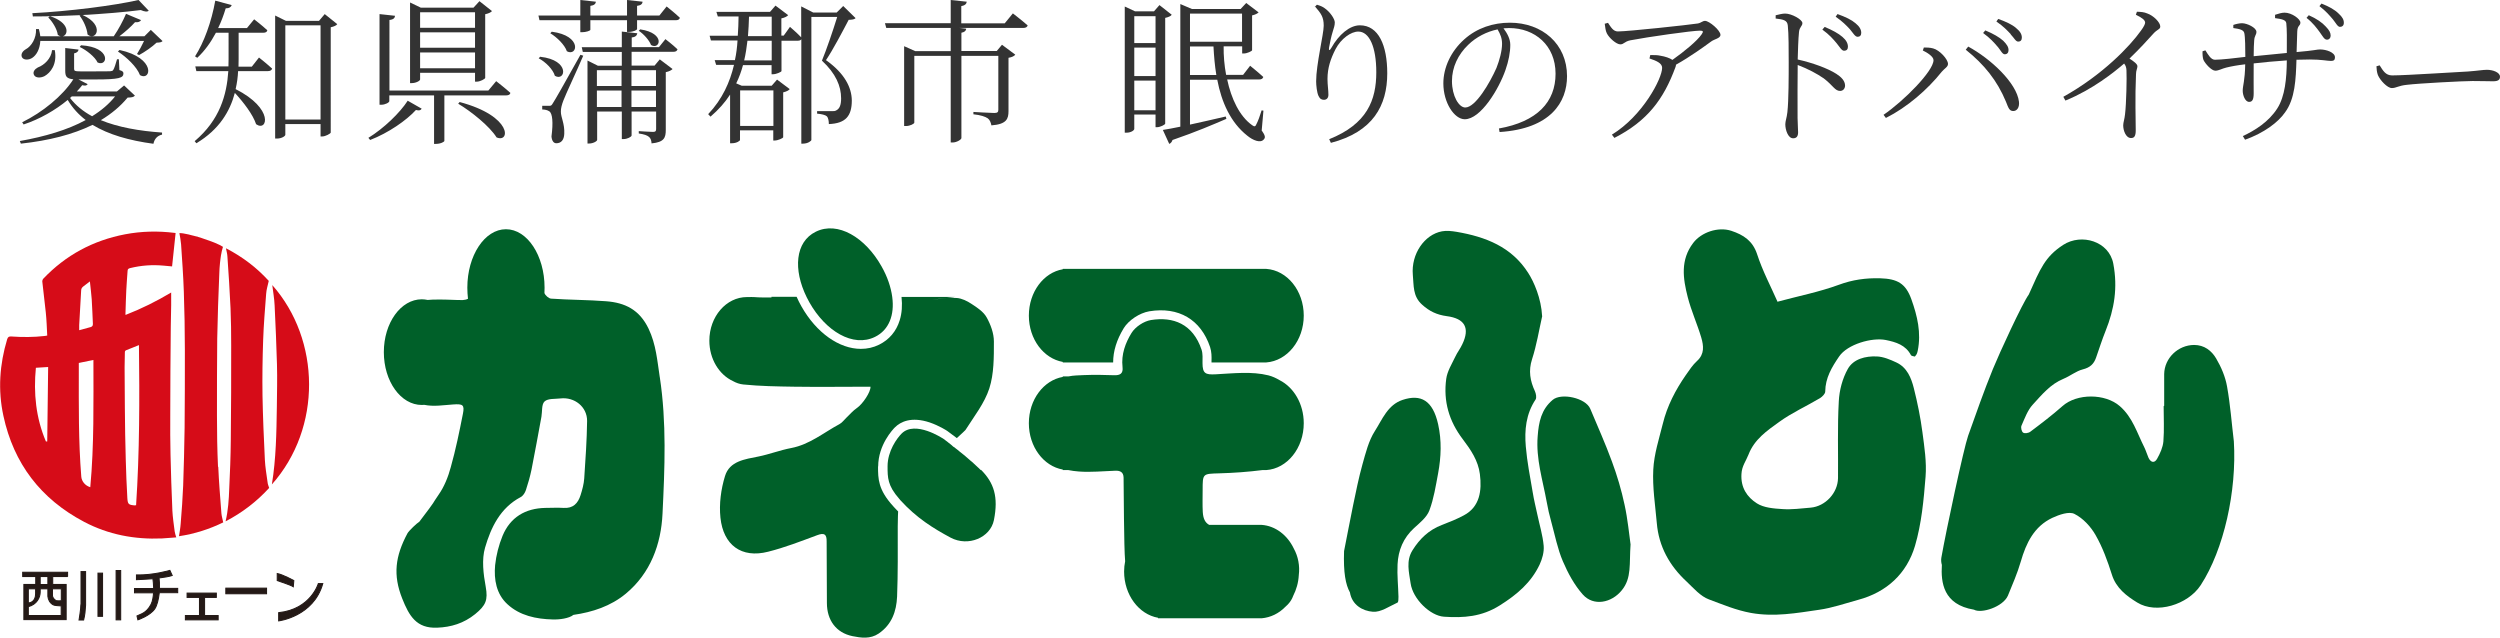 <?xml version="1.0" encoding="UTF-8"?><svg xmlns="http://www.w3.org/2000/svg" viewBox="0 0 191.62 48.91"><defs><style>.d{fill:#006029;}.e{fill:#333;}.f{fill:#d60c18;}.g{fill:#241916;stroke:#241916;stroke-miterlimit:10;stroke-width:.08px;}</style></defs><g id="a"/><g id="b"><g id="c"><g><g><path class="e" d="M10.33,7.34c-.1,.11-.24,.13-.55,.14-.55,.67-1.25,1.25-2.05,1.73,1.31,.54,2.94,.83,4.69,.95v.16c-.34,.07-.58,.31-.66,.7-1.86-.25-3.43-.7-4.67-1.45-1.5,.74-3.36,1.21-5.49,1.44l-.08-.2c1.91-.34,3.66-.85,5.05-1.61-.55-.42-1.01-.92-1.38-1.54-.94,.78-2.16,1.48-3.38,1.88l-.11-.17c1.56-.76,3.11-2.03,3.92-3.29-.54-.06-.62-.24-.62-.67v-1.73l1.02,.12c-.01,.14-.13,.25-.34,.29v1.2c.01,.14,.04,.18,.47,.18h1.2c.52,0,.97,0,1.1-.01,.12-.01,.18-.02,.23-.1,.08-.12,.19-.46,.29-.82h.14l.04,.83c.25,.07,.31,.14,.31,.26,0,.34-.32,.46-2.13,.46h-1.32l.71,.36c-.06,.11-.2,.14-.42,.08-.12,.16-.26,.32-.41,.48h3.07l.55-.46,.83,.78ZM3.09,3.15c-.04,.65-.31,1.08-.61,1.28-.26,.18-.67,.2-.8-.05-.1-.23,.05-.46,.29-.6,.44-.23,.83-.86,.79-1.55h.22c.06,.19,.08,.38,.11,.55h1.56c-.07-.01-.14-.05-.22-.11-.06-.46-.42-1.02-.73-1.33l.13-.1c1.54,.49,1.42,1.44,.98,1.54h3.91c.36-.52,.72-1.2,.94-1.72l1.15,.48c-.06,.12-.23,.19-.46,.16-.3,.34-.74,.73-1.2,1.08h1.92l.49-.49,.9,.86c-.1,.1-.22,.11-.46,.12-.32,.31-.91,.72-1.34,.95l-.16-.08c.16-.25,.38-.65,.54-1H3.09Zm3.09-1.99c-1.21,.06-2.47,.1-3.66,.1l-.04-.25c2.78-.14,6.26-.58,8.14-1.01l.78,.82c-.1,.1-.32,.08-.61-.05-1.25,.16-2.82,.29-4.46,.38,1.75,.78,1.02,2.05,.38,1.49-.04-.47-.32-1.08-.61-1.44l.07-.04Zm-1.98,2.69c.2,1.09-.34,1.73-.78,1.98-.3,.16-.71,.16-.82-.1-.1-.22,.06-.43,.3-.56,.49-.18,1.03-.68,1.09-1.33h.2Zm1.17,3.66c.43,.56,1,1.03,1.69,1.4,.71-.44,1.31-.95,1.76-1.52h-3.32l-.13,.12Zm.84-4.04c2.36,.14,2.06,1.68,1.27,1.32-.2-.43-.85-.95-1.37-1.19l.1-.13Zm2.95,.36c2.84,.62,2.42,2.42,1.57,1.93-.24-.64-1.04-1.39-1.69-1.81l.12-.12Z"/><path class="e" d="M19.84,4.4s.62,.49,1.02,.86c-.04,.13-.16,.19-.32,.19h-2.29c-.02,.44-.08,.91-.19,1.38,2.97,1.5,2.44,3.3,1.57,2.69-.24-.74-.98-1.7-1.63-2.4-.37,1.4-1.19,2.81-2.95,3.86l-.13-.16c1.93-1.63,2.46-3.55,2.58-5.37h-2.45l-.08-.36h2.54c.01-.19,.01-.37,.01-.56V2.51h-.97c-.41,.77-.89,1.42-1.43,1.92l-.17-.11c.68-1.06,1.26-2.64,1.55-4.27l1.26,.34c-.05,.14-.18,.25-.46,.25-.16,.53-.35,1.04-.58,1.51h2.21l.55-.67s.6,.46,1.01,.84c-.02,.13-.14,.19-.31,.19h-1.89v2.02c0,.19,0,.38-.01,.58h1.02l.55-.7Zm6.01-2.55c-.06,.1-.26,.19-.5,.24V10.16c-.01,.08-.4,.3-.66,.3h-.12v-.95h-2.7v.82c0,.1-.28,.29-.64,.29h-.14V1.19l.83,.41h2.53l.44-.52,.96,.77Zm-1.28,7.32V1.94h-2.7v7.22h2.7Z"/><path class="e" d="M28.23,10.57c1.19-.73,2.43-1.93,3.02-2.85l1.07,.61c-.07,.12-.18,.17-.44,.1-.73,.8-2.11,1.76-3.51,2.3l-.13-.16Zm9.8-4.35s.67,.52,1.09,.9c-.02,.13-.14,.19-.31,.19h-4.75v3.49c0,.06-.26,.23-.67,.23h-.12v-3.72h-3.43v.44c0,.11-.32,.28-.62,.28h-.13V1.08l1.19,.13c-.02,.17-.12,.29-.43,.32V6.94h7.58l.61-.73Zm-5.83-.13c0,.1-.31,.28-.64,.28h-.13V.19l.83,.4h4.03l.46-.5,.96,.76c-.08,.1-.28,.19-.52,.24V5.97c-.01,.08-.38,.29-.66,.29h-.12v-.68h-4.21v.5Zm0-5.15v1.19h4.21V.94h-4.21Zm4.21,2.72v-1.18h-4.21v1.18h4.21Zm0,1.57v-1.21h-4.21v1.21h4.21Zm-1.18,2.59c4.09,1.09,3.87,3.17,2.83,2.71-.52-.84-1.93-1.98-2.94-2.58l.11-.13Z"/><path class="e" d="M51.1,.5s.62,.49,1.01,.86c-.02,.13-.14,.19-.31,.19h-2.97v.67c0,.08-.26,.22-.65,.23h-.12v-.9h-2.81v.73c0,.08-.34,.19-.65,.19h-.12v-.92h-3.13l-.08-.36h3.21V0l1.19,.13c-.01,.16-.12,.28-.42,.32v.74h2.81V0l1.19,.13c-.01,.17-.12,.28-.42,.32v.74h1.71l.56-.7Zm-9.7,3.85c2.36,.26,1.93,1.94,1.13,1.46-.14-.49-.72-1.07-1.24-1.34l.11-.12Zm3.3-.07c-.42,1-1.37,3.01-1.52,3.43-.11,.29-.2,.6-.19,.86,0,.43,.3,.91,.26,1.69-.02,.46-.23,.72-.61,.72-.2,0-.34-.18-.37-.52,.14-1.07,.08-1.77-.17-1.93-.16-.1-.31-.13-.54-.14v-.28h.53c.13,0,.18,0,.3-.22q.23-.34,2.1-3.69l.22,.07Zm-2.41-1.85c2.37,.31,1.97,1.94,1.16,1.5-.17-.5-.77-1.08-1.27-1.38l.11-.12Zm8.7,.56s.58,.44,.94,.79c-.04,.13-.14,.19-.31,.19h-3.21v1.06h1.76l.4-.48,.98,.74c-.07,.08-.26,.19-.52,.24v4.43c0,.59-.12,.94-1.09,1.03-.01-.22-.07-.4-.2-.5-.14-.12-.37-.2-.78-.26v-.18s.88,.06,1.09,.06c.19,0,.24-.06,.24-.22v-1.34h-1.88v1.83c0,.11-.34,.28-.61,.28h-.14v-2.11h-1.89v2.17c0,.1-.3,.28-.62,.28h-.12V4.64l.8,.4h1.83v-1.06h-2.99l-.08-.36h3.07v-1.2l1.19,.13c-.04,.17-.13,.29-.43,.32v.74h2.09l.5-.62Zm-5.24,2.39v1.21h1.89v-1.21h-1.89Zm1.89,2.82v-1.26h-1.89v1.26h1.89Zm.76-2.82v1.21h1.88v-1.21h-1.88Zm1.88,2.82v-1.26h-1.88v1.26h1.88Zm-1.21-5.95c1.99,.3,1.5,1.61,.83,1.2-.14-.37-.56-.84-.94-1.09l.11-.11Z"/><path class="e" d="M65.59,1.38c-.1,.11-.25,.13-.54,.14-.42,.8-1.21,2.31-1.74,3.09,1.43,1.01,1.97,2.1,1.98,3.09,0,1.19-.47,1.76-1.76,1.81,0-.24-.05-.5-.16-.6-.11-.1-.4-.17-.74-.2v-.19h1.15c.14,0,.22,0,.32-.06,.25-.13,.37-.4,.37-.92,0-.94-.41-1.91-1.47-2.89,.33-.79,.85-2.31,1.17-3.35h-1.98V10.73c0,.06-.25,.28-.65,.28h-.12V3.01c-.05,.07-.13,.11-.25,.11h-1.27v2.33c-.02,.07-.4,.24-.64,.24h-.12v-.7h-2.19c-.13,.48-.3,.95-.52,1.4l.42,.18h2.3l.41-.47,.97,.73c-.07,.1-.25,.19-.5,.25v3.44c-.01,.07-.4,.25-.65,.25h-.11v-.78h-2.55v.74c0,.06-.24,.25-.63,.25h-.13v-3.73c-.38,.59-.88,1.16-1.5,1.69l-.18-.19c1.09-1.15,1.67-2.46,1.98-3.78h-1.37l-.11-.36h1.55c.11-.5,.17-1.01,.2-1.51h-2.04l-.1-.36h2.16c.04-.5,.05-1,.06-1.48h-1.59l-.11-.35h4.11l.42-.48,.97,.73c-.07,.1-.28,.2-.52,.25v1.32h.18l.48-.67s.54,.46,.86,.8V.49l.92,.47h1.8l.5-.5,.94,.92Zm-8.86,5.55v2.72h2.55v-2.72h-2.55Zm2.42-3.81h-1.86c-.06,.5-.13,1.01-.25,1.51h2.11v-1.51Zm-1.74-1.83c-.01,.48-.04,.97-.08,1.48h1.82V1.28h-1.74Z"/><path class="e" d="M77.64,1.03s.7,.54,1.13,.92c-.04,.13-.16,.19-.32,.19h-4.93l.54,.06c-.02,.16-.12,.26-.37,.31v1.4h2.71l.4-.48,1.02,.76c-.07,.1-.26,.2-.52,.24v4.08c0,.6-.14,1.01-1.31,1.1-.05-.23-.12-.42-.28-.54-.19-.13-.53-.25-1.1-.31v-.18s1.3,.08,1.6,.08c.24,0,.31-.07,.31-.24V4.28h-2.83v6.3c0,.12-.37,.34-.66,.34h-.16V4.28h-2.79v5.12c0,.08-.31,.26-.65,.26h-.13V3.54l.85,.38h2.72v-1.78h-4.94l-.1-.36h5.04V0l1.23,.13c-.02,.17-.14,.29-.42,.34V1.79h3.33l.62-.76Z"/><path class="e" d="M89.3,9.49c-.01,.07-.37,.26-.62,.26h-.11v-.97h-1.63v1.1c0,.11-.25,.29-.6,.29h-.13V.5l.79,.37h1.45l.42-.48,.94,.74c-.06,.1-.26,.19-.5,.24V9.49Zm-2.36-8.25V3.3h1.63V1.24h-1.63Zm1.63,2.41h-1.63v2.18h1.63V3.65Zm0,4.8v-2.27h-1.63v2.27h1.63Zm8.13,1.54c.26,.37,.31,.54,.18,.68-.25,.34-.86,.08-1.29-.28-1.26-1-1.96-2.54-2.29-4.28h-2.09v3.44c.83-.18,1.79-.4,2.74-.62l.05,.18c-.98,.42-2.32,1-4.13,1.62-.04,.14-.14,.26-.25,.3l-.49-1.07c.31-.05,.78-.13,1.34-.25V.31l.89,.38h3.73l.43-.46,.95,.72c-.08,.08-.26,.18-.5,.23V3.85c-.01,.07-.38,.25-.64,.25h-.12v-.55h-1.42c-.01,.7,.05,1.45,.19,2.19h1.3l.54-.7s.62,.5,1.01,.86c-.04,.13-.14,.19-.31,.19h-2.46c.31,1.46,.94,2.82,1.92,3.51,.16,.12,.25,.11,.32-.08,.12-.22,.28-.66,.4-1.06l.14,.02-.13,1.48Zm-5.49-8.94V3.2h3.99V1.04h-3.99Zm2.02,4.7c-.12-.71-.18-1.45-.22-2.19h-1.8v2.19h2.02Z"/><path class="e" d="M100.78,.52l.16-.16c.24,.07,.41,.14,.58,.26,.44,.3,.79,.84,.79,1.1s-.08,.42-.16,.71c-.12,.38-.19,.74-.28,1.21-.05,.25,.05,.26,.18,.02,.56-1,1.4-1.72,2.18-1.72,1.44,0,2.1,1.55,2.1,3.68,0,2.48-1.1,4.49-4.32,5.33l-.13-.28c2.9-1.16,3.61-2.99,3.61-5.13,0-1.96-.54-3.12-1.38-3.12-.56,0-1.32,.54-1.74,1.34-.38,.74-.62,1.45-.62,2.29,0,.48,.07,.83,.07,1.22,0,.24-.14,.38-.34,.38-.17,0-.31-.06-.42-.3-.12-.25-.18-.8-.18-1.12,0-1.29,.58-3.61,.58-4.26s-.18-.91-.68-1.49Z"/><path class="e" d="M114.88,9.85c2.94-.52,4.35-2.03,4.35-4.2s-1.58-3.5-3.56-3.5c-.14,0-.29,.01-.43,.02,.28,.38,.52,.8,.52,1.27,0,.58-.13,1.25-.37,1.93-.5,1.44-1.89,3.77-3.12,3.77-.8,0-1.64-1.27-1.64-2.75,0-1.21,.58-2.46,1.6-3.37,.98-.88,2.22-1.28,3.5-1.28,2.47,0,4.38,1.62,4.38,4.1,0,1.99-1.25,4.03-5.17,4.28l-.05-.28Zm-.08-7.6c-.84,.17-1.66,.59-2.27,1.19-.77,.74-1.24,1.71-1.24,2.77,0,1.15,.53,2.03,1.02,2.03,.79,0,1.89-1.9,2.39-3.03,.23-.58,.43-1.31,.43-1.85,0-.43-.13-.74-.34-1.1Z"/><path class="e" d="M123.25,1.75c.24,.36,.41,.66,.76,.66,.77,0,5.42-.5,6.12-.61,.25-.04,.36-.2,.56-.2,.32,0,1.18,.73,1.18,1.07,0,.28-.48,.32-.74,.53-.52,.38-1.58,1.15-2.67,1.76,0,.06-.01,.12-.04,.19-.9,2.45-2.15,4.13-4.68,5.42l-.19-.25c2.37-1.45,3.85-4.31,3.85-5.12,0-.36-.44-.54-.97-.72l.06-.26c.35,0,.55,0,.77,.05,.38,.06,.72,.18,.93,.32,.92-.65,1.9-1.46,2.24-1.96,.16-.23,.11-.28-.14-.28-.58,0-3.98,.48-5.33,.74-.47,.1-.48,.31-.77,.31s-.85-.48-1.03-.85c-.1-.2-.12-.46-.16-.73l.25-.07Z"/><path class="e" d="M136.06,1.18c.31-.07,.54-.14,.77-.14,.5,0,1.32,.46,1.32,.73,0,.24-.22,.29-.26,.68-.06,.58-.08,1.45-.1,2.11,1.16,.26,2.3,.68,2.96,1.1,.36,.23,.67,.53,.67,.9,0,.2-.13,.41-.38,.41-.4,0-.53-.41-1.25-.96-.54-.37-1.19-.72-2-1.03-.01,.83-.02,2.79-.01,4.07,.01,.53,.04,.89,.04,1.09,0,.31-.12,.46-.38,.46-.4,0-.6-.66-.6-1.07,0-.26,.11-.48,.16-.94,.1-.89,.1-2.85,.1-3.77,0-.96,0-2.27-.07-2.87-.04-.38-.3-.46-.93-.53v-.25Zm3.79,.88c.6,.25,1.06,.5,1.37,.77,.3,.26,.42,.5,.42,.76,0,.19-.11,.3-.29,.3-.19,0-.32-.26-.58-.58-.25-.3-.56-.66-1.09-1.04l.17-.2Zm1-.98c.61,.22,1.07,.44,1.37,.7,.31,.25,.44,.49,.44,.74,0,.2-.11,.3-.28,.3-.19,0-.34-.28-.59-.58-.28-.3-.56-.59-1.09-.96l.14-.2Z"/><path class="e" d="M147.38,3.87l.08-.23c.18,0,.46,0,.71,.07,.5,.13,1.14,.83,1.14,1.19,0,.23-.26,.34-.48,.6-1.09,1.37-2.66,2.73-4.28,3.54l-.18-.24c1.55-1.06,3.83-3.35,3.83-4.19,0-.28-.5-.59-.82-.74Zm6.93,4.64c-.3,0-.37-.24-.56-.72-.67-1.61-1.66-2.85-3.08-3.98l.19-.24c1.7,.92,3.72,2.78,3.89,4.23,.05,.44-.16,.71-.43,.71Zm-1.19-4.92c-.26-.31-.59-.68-1.12-1.06l.17-.2c.6,.25,1.07,.52,1.37,.79,.29,.29,.41,.49,.41,.72,0,.2-.11,.32-.29,.32s-.3-.28-.54-.58Zm1-.97c-.28-.3-.56-.6-1.1-.97l.14-.2c.61,.22,1.08,.44,1.37,.7,.32,.26,.44,.49,.44,.73,0,.2-.1,.31-.28,.31-.19,0-.31-.28-.58-.56Z"/><path class="e" d="M163.8,.9c.28,.01,.53,.02,.78,.13,.47,.16,1,.68,1,1,0,.23-.22,.2-.54,.56-.44,.49-1.03,1.14-1.82,1.9,.34,.22,.61,.42,.61,.59,0,.16-.11,.32-.11,.62-.08,1.74-.02,3.57-.02,4.29,0,.44-.11,.59-.36,.59-.4,0-.6-.58-.6-.97,0-.22,.1-.46,.14-.85,.1-.82,.14-2.82,.11-3.36-.01-.22-.05-.36-.18-.53-.76,.66-2.4,1.98-4.5,2.84l-.16-.29c3.03-1.69,5.11-3.89,5.95-5.07,.23-.31,.32-.52,.32-.61,0-.19-.2-.36-.71-.61l.08-.23Z"/><path class="e" d="M174.39,1.13c.25-.08,.5-.16,.72-.16,.55,0,1.21,.49,1.21,.76s-.22,.19-.24,.68c-.01,.44-.04,1.07-.05,1.58,1.42-.12,1.54-.2,1.8-.2,.48,0,1.14,.23,1.14,.6,0,.2-.08,.28-.3,.28-.29,0-.73-.11-1.63-.11-.3,0-.65,.01-1.02,.02-.05,1.49-.1,2.99-.88,4.04-.53,.76-1.59,1.56-3.06,2.09l-.17-.28c.94-.44,1.98-1.09,2.64-2.12,.59-.92,.72-2.29,.73-3.68-.86,.06-1.79,.14-2.54,.23-.01,.96,0,1.94,0,2.29,0,.48-.1,.66-.35,.66-.31,0-.49-.52-.49-.85,0-.41,.17-.76,.19-2.03-.61,.07-1.09,.16-1.45,.25-.31,.07-.58,.24-.84,.24-.3,0-.79-.56-.91-.83-.06-.14-.08-.46-.07-.66l.22-.07c.22,.35,.43,.72,.73,.72,.46,0,1.61-.13,2.33-.22,0-.61-.01-1.55-.08-1.83-.06-.24-.34-.31-.84-.38v-.24c.2-.07,.47-.13,.67-.13,.38,0,1.1,.34,1.1,.66,0,.25-.14,.26-.17,.65-.02,.22-.04,.7-.04,1.22,.77-.07,1.75-.17,2.54-.25,.01-1.08,.01-1.82-.04-2.29-.04-.25-.35-.31-.86-.38v-.25Zm2.58,.04c.59,.26,1.02,.56,1.29,.86,.29,.3,.38,.48,.38,.72-.01,.18-.13,.3-.3,.29-.19-.01-.31-.26-.54-.58-.23-.31-.52-.71-1.01-1.09l.17-.2Zm.96-.9c.61,.24,1.03,.48,1.32,.77,.29,.26,.41,.48,.4,.72,0,.19-.12,.3-.3,.3-.18-.01-.3-.28-.54-.58-.26-.3-.52-.62-1.03-1.01l.16-.2Z"/><path class="e" d="M182.39,5c.26,.41,.46,.78,.96,.78,1.07,0,5.27-.28,5.82-.3,.8-.06,1.14-.13,1.45-.13,.46,0,1,.2,1,.53,0,.22-.12,.35-.53,.35s-.84-.02-1.57-.02-4.13,.18-5.03,.29c-.68,.07-.82,.25-1.16,.25s-.9-.59-1.07-1c-.08-.23-.1-.43-.11-.67l.24-.07Z"/></g><g><g><g><rect class="g" x="7.51" y="43.93" width=".35" height="3.31"/><rect class="g" x="17.31" y="45.08" width="3.12" height=".43"/><polygon class="g" points="15.68 47.18 15.68 45.79 16.58 45.79 16.58 45.46 14.34 45.46 14.34 45.79 15.29 45.79 15.29 47.18 14.21 47.18 14.21 47.51 16.72 47.51 16.72 47.18 15.68 47.18"/><path class="g" d="M6.21,46.36c0-.31,0-2.55,0-2.55h.35v2.58c-.03,.48-.05,.71-.15,1.13h-.35s.14-.85,.14-1.16Z"/><rect class="g" x="8.9" y="43.73" width=".35" height="3.78"/><path class="g" d="M5.18,44.19v-.33H1.74v.33h1v.61h-.91v2.69h3.24v-.32h0v-2.04h0v-.33h-1.03v-.61h1.15Zm-2.45,.94v.38c0,.61-.42,.7-.56,.71v-1.09h.56Zm-.56,2.04v-.67c.65-.17,.91-.7,.91-1.12v-.25h.59v.58c.03,.24,.13,.49,.41,.65,.11,.06,.45,.07,.61,.08v.74H2.18Zm2.53-2.04v.92c-.1,0-.29,.01-.35,0-.09,0-.33-.21-.33-.41v-.51h.68Zm-1.03-.33h-.59v-.61h.59v.61Z"/><path class="g" d="M13.61,45.1h-1.39c.01-.3,0-.59-.03-.8,.4-.05,.77-.11,1.01-.19l-.18-.39s-1.25,.38-2.56,.35v.36s.6-.02,1.26-.07c.02,.13,.05,.42,.06,.75h-1.47v.33h1.46c-.02,.32-.07,.64-.19,.88-.36,.7-.82,.75-1.08,.89l.07,.3s.92-.31,1.29-.84c.18-.26,.29-.74,.35-1.24h1.41v-.33Z"/><path class="g" d="M22.48,44.97l.04-.47s-.84-.46-1.27-.54v.54s1.02,.33,1.23,.47Z"/><path class="g" d="M21.36,47.59s2.67-.33,3.38-2.86h-.34s-.57,1.97-3.04,2.23v.63Z"/></g><g><path class="d" d="M136.19,23.14c1.67-.45,3.25-.76,4.75-1.31,1.05-.39,2.08-.53,3.17-.5,1.32,.04,1.96,.39,2.4,1.63,.45,1.26,.76,2.56,.48,3.92-.02,.09-.04,.18-.08,.26-.03,.06-.08,.11-.14,.19-.1-.03-.27-.04-.3-.11-.41-.78-1.15-1-1.93-1.16-1.05-.21-2.94,.32-3.58,1.27-.56,.82-1.05,1.64-1.06,2.68,0,.17-.22,.39-.39,.5-1.04,.62-2.16,1.12-3.14,1.83-.93,.67-1.9,1.33-2.35,2.5-.19,.49-.51,.88-.54,1.48-.07,1.05,.43,1.78,1.18,2.26,.53,.34,1.3,.4,1.97,.44,.71,.05,1.43-.05,2.15-.11,1.13-.1,2.08-1.12,2.1-2.26,.02-1.96-.05-3.93,.06-5.89,.04-.84,.28-1.75,.69-2.48,.43-.77,1.36-1,2.23-.96,.5,.02,1.02,.24,1.49,.46,.82,.38,1.14,1.18,1.34,1.97,.28,1.11,.51,2.24,.66,3.38,.15,1.13,.33,2.29,.24,3.41-.14,1.78-.31,3.6-.81,5.3-.63,2.12-2.16,3.55-4.37,4.14-.99,.27-1.98,.62-2.99,.76-1.72,.25-3.42,.56-5.21,.24-1.15-.21-2.18-.65-3.23-1.04-.65-.24-1.17-.86-1.7-1.36-1.31-1.21-2.14-2.69-2.29-4.49-.12-1.37-.34-2.74-.27-4.1,.06-1.18,.44-2.35,.73-3.51,.33-1.36,.97-2.59,1.77-3.74,.26-.37,.52-.77,.85-1.07,.59-.53,.51-1.17,.33-1.79-.31-1.05-.77-2.05-1.04-3.11-.36-1.41-.58-2.84,.42-4.15,.62-.82,1.91-1.26,2.92-.93,.93,.31,1.64,.76,1.98,1.8,.42,1.29,1.07,2.51,1.56,3.63Z"/><path class="d" d="M165.88,31.1c0-.81,0-1.62,0-2.43,.02-1.22,1.06-2.22,2.29-2.23,.79,0,1.34,.44,1.69,1.03,.39,.66,.71,1.41,.84,2.16,.25,1.39,.35,2.8,.52,4.2,.23,3.8-.76,8.29-2.54,11.02-.99,1.51-3.4,2.24-4.87,1.33-.8-.49-1.62-1.1-1.94-2.14-.33-1.04-.71-2.09-1.25-3.03-.37-.65-.96-1.29-1.62-1.62-.41-.21-1.17,.06-1.69,.3-1.4,.66-2.01,1.93-2.42,3.35-.26,.9-.64,1.76-.99,2.62-.38,.86-2.04,1.39-2.6,1.07-2.36-.39-2.54-2.09-2.46-3.43-.05-.17-.07-.37-.04-.55,.38-2.16,1.72-8.4,2.05-9.34,.61-1.71,1.21-3.43,1.9-5.12,.48-1.18,2.26-5.05,2.75-5.71,.88-1.97,1.24-2.9,2.64-3.81,1.41-.91,3.52-.27,3.84,1.44,.35,1.84,.08,3.48-.59,5.15-.27,.67-.49,1.37-.73,2.05-.17,.49-.46,.76-1.01,.9-.52,.13-.97,.51-1.48,.72-1.01,.41-1.67,1.23-2.36,1.98-.4,.43-.62,1.06-.87,1.62-.06,.14,.01,.45,.13,.53,.11,.08,.41,.04,.55-.07,.84-.63,1.68-1.27,2.46-1.96,1.11-.99,3.28-.98,4.4,0,.98,.85,1.32,2.05,1.87,3.14,.13,.26,.21,.55,.33,.82,.18,.38,.47,.42,.66,.07,.23-.41,.44-.87,.48-1.33,.07-.89,.02-1.8,.02-2.7h.01Z"/><path class="d" d="M118.21,24.21c-.25,1.11-.43,2.24-.78,3.32-.29,.89-.15,1.66,.22,2.46,.08,.18,.14,.49,.05,.63-.74,1.11-.86,2.35-.75,3.61,.1,1.17,.33,2.34,.53,3.51,.09,.56,.23,1.12,.35,1.68,.17,.81,.42,1.61,.49,2.42,.04,.47-.11,1-.31,1.43-.65,1.38-1.73,2.3-3.05,3.13-1.39,.88-2.78,.97-4.28,.87-1.06-.07-2.39-1.36-2.56-2.56-.12-.84-.37-1.72,.15-2.54,.55-.88,1.25-1.55,2.24-1.93,.58-.22,1.15-.45,1.69-.74,1.23-.65,1.39-1.9,1.23-3.16-.13-1.04-.71-1.88-1.3-2.66-1.07-1.4-1.51-2.93-1.28-4.64,.08-.59,.43-1.14,.69-1.69,.15-.33,.39-.63,.54-.96,.6-1.24,.21-1.98-1.2-2.16-.74-.1-1.32-.37-1.88-.88-.73-.65-.63-1.48-.71-2.28-.14-1.6,.89-3.09,2.23-3.34,.36-.07,.76-.02,1.13,.04,2.21,.38,4.21,1.14,5.49,3.16,.43,.67,.99,1.93,1.06,3.3Z"/><path class="d" d="M124.98,41.72c-.11,1.49,.1,2.58-.67,3.52-.79,.98-2.17,1.25-2.99,.33-.65-.73-1.14-1.64-1.53-2.55-.41-.96-.61-2.01-.89-3.03-.14-.5-.26-1.01-.35-1.53-.3-1.66-.83-3.28-.69-5.02,.08-1.08,.27-2.05,1.15-2.79,.66-.56,2.53-.15,2.88,.68,.56,1.34,1.16,2.67,1.66,4.04,.4,1.08,.73,2.19,.97,3.32,.25,1.13,.35,2.3,.46,3.04Z"/><path class="d" d="M103.02,42.24c.21-1.05,.44-2.28,.69-3.5,.22-1.05,.43-2.11,.72-3.15,.25-.88,.47-1.8,.95-2.55,.57-.89,.98-2.01,2.13-2.39,1.39-.46,2.31,.03,2.72,1.87,.28,1.26,.23,2.51,0,3.75-.18,.96-.33,1.94-.67,2.85-.2,.53-.73,.95-1.17,1.35-.83,.76-1.22,1.71-1.27,2.79-.04,.82,.05,1.65,.07,2.48,0,.16,0,.42-.08,.45-.62,.28-1.27,.75-1.88,.7-.79-.06-1.6-.52-1.76-1.48-.33-.6-.51-1.5-.45-3.19Z"/><path class="d" d="M50.57,28.91c-.19-1.24-.28-2.51-.86-3.72-.7-1.46-1.81-1.99-3.25-2.1-1.4-.11-2.81-.1-4.22-.2-.18-.01-.45-.25-.51-.43,0-.14,.01-.27,.01-.41,0-2.47-1.33-4.48-2.96-4.48s-2.96,2.01-2.96,4.48c0,.29,.02,.57,.05,.85-.11,.06-.25,.09-.41,.1-.62,0-1.24-.05-1.86-.04-.28,0-.55,0-.82,.03-.15-.03-.3-.05-.45-.05-1.61,0-2.91,1.81-2.91,4.05s1.3,4.05,2.91,4.05c.06,0,.13,0,.19-.01,.73,.15,1.48,.02,2.22-.03,.73-.05,.88,.02,.74,.72-.27,1.37-.55,2.74-.93,4.09-.2,.74-.5,1.5-.94,2.12-.59,.85-.04,.18-1.47,2.06-.18,.1-.8,.69-.91,.89-.94,1.76-1.12,3.19-.4,5,.53,1.33,1.09,2.3,2.68,2.23,1.06-.04,2.03-.33,2.91-1.04,.82-.67,.99-1.08,.81-2.09-.18-.98-.32-2.09-.05-3.01,.45-1.54,1.16-3.04,2.73-3.87,.18-.09,.33-.33,.4-.54,.17-.51,.32-1.04,.43-1.57,.27-1.35,.51-2.7,.76-4.05,.07-.4,0-.95,.24-1.17,.26-.24,.79-.18,1.21-.23,1.08-.13,2.06,.64,2.05,1.73-.02,1.47-.12,2.93-.22,4.4-.03,.43-.15,.87-.28,1.28-.2,.63-.57,1.03-1.31,.98-.46-.03-.93,0-1.39,0-1.54,.03-2.69,.72-3.28,2.14-.29,.71-.49,1.49-.57,2.25-.1,1.1,.09,2.21,.94,2.99,.95,.88,2.21,1.14,3.47,1.17,.52,.02,1.26-.08,1.59-.35,1.47-.21,2.86-.67,4.01-1.62,1.91-1.58,2.71-3.81,2.82-6.13,.17-3.49,.32-7.01-.21-10.48Z"/><g><g><path class="d" d="M72.56,22.84c-.39,.03-.77,.09-1.15,.14l1.15-.14Z"/><path class="d" d="M67.31,35.76c0-1.68,1.15-2.87,1.28-3,.43-.43,1.25-.85,2.67-.38,.73,.25,1.32,.63,1.34,.65l.03,.02s.31,.23,.71,.53c.39-.36,.65-.6,.66-.62,.66-1.04,1.46-2.05,1.83-3.19,.36-1.12,.35-2.4,.35-3.6,0-.62-.25-1.3-.56-1.85-.24-.43-.73-.75-1.16-1.03-.33-.22-.74-.42-1.12-.45-.26-.02-.52-.01-.77,0l-1.15,.14c.38-.05,.76-.11,1.15-.14l.64-.08h-4.11c.07,.64,.03,1.25-.14,1.79-.26,.85-.81,1.49-1.58,1.87-.44,.22-.91,.32-1.4,.32-1.64,0-3.4-1.21-4.56-3.27-.14-.24-.25-.48-.36-.72h-1.93v.05c-.45,0-.9,.01-1.34-.03-.14-.01-.28,0-.41,0-.04,0-.08,0-.13,0-1.59,0-2.88,1.5-2.88,3.34,0,1.41,.75,2.61,1.81,3.1,.25,.14,.51,.23,.79,.26,1.29,.13,2.59,.15,3.88,.17,1.94,.03,3.88,0,5.87,0,.03,.39-.59,1.33-1.05,1.64-.29,.2-.53,.48-.79,.73-.18,.17-.33,.39-.54,.5-1.21,.65-2.28,1.56-3.69,1.83-.85,.16-1.67,.48-2.51,.65-1.05,.21-2.22,.35-2.57,1.5-.31,1.01-.46,2.14-.35,3.19,.22,2.1,1.61,3.13,3.65,2.61,1.28-.32,2.53-.81,3.77-1.27,.54-.2,.73-.08,.72,.49,0,1.57,.01,3.14,.02,4.71,0,1.31,.7,2.28,1.96,2.54,.65,.13,1.36,.24,2.01-.2,1.01-.69,1.36-1.71,1.41-2.83,.07-1.8,.05-3.59,.05-5.39,0-.73,.03-1.01,.03-1.14-.12-.12-.25-.25-.37-.39-1.17-1.28-1.17-2.11-1.17-3.07Z"/><path class="d" d="M68.39,22.77c-.1-.75-.37-1.56-.82-2.35-1.25-2.23-3.36-3.49-5.04-2.66-1.59,.78-1.74,2.91-.7,5.02,.06,.13,.13,.25,.2,.38,1.25,2.23,3.36,3.49,5.04,2.66,1.08-.53,1.5-1.69,1.32-3.04Z"/></g><path class="d" d="M75.17,36.03s-.07-.07-.11-.11c-.01-.01-.02-.02-.04-.04-.03-.03-.06-.05-.09-.08-.01-.01-.03-.02-.04-.04-.04-.03-.07-.06-.11-.1,0,0-.01-.01-.02-.02-.04-.04-.09-.08-.13-.12l-.03-.03s-.07-.06-.1-.09c-.02-.01-.03-.03-.05-.04-.04-.03-.07-.06-.11-.09l-.03-.03s-.1-.08-.14-.12l-.02-.02s-.08-.07-.12-.1c-.01-.01-.03-.02-.04-.04-.04-.03-.07-.06-.11-.09-.01-.01-.03-.02-.04-.03-.1-.08-.2-.16-.29-.23l-.03-.03s-.07-.06-.11-.09c-.01-.01-.02-.02-.04-.03-.04-.03-.08-.07-.13-.1h0s-.09-.08-.14-.11h-.02s-.08-.07-.11-.1l-.02-.02s-.08-.06-.11-.09h0s-.09-.07-.13-.1h0s-.08-.06-.11-.09h0c-.14-.11-.25-.19-.31-.23h0l-.02-.02h-.02s-2.11-1.4-3.14-.37c-.36,.36-1.08,1.34-1.08,2.51,0,.87,0,1.48,.89,2.49h0s.06,.07,.09,.11c1.24,1.36,2.51,2.15,3.85,2.87,1.35,.72,3.05,0,3.32-1.34,.36-1.79,0-2.87-.99-3.86Z"/></g><g><path class="d" d="M99.17,42.05c-.49-1.03-1.41-1.75-2.48-1.82h-4.01c-.31-.17-.46-.48-.49-.99-.03-.55-.01-1.11-.01-1.66,0-1.3,0-1.26,1.28-1.3,1.1-.03,2.21-.11,3.31-.25h.29c1.6-.11,2.87-1.68,2.87-3.59,0-1.48-.76-2.75-1.85-3.3-.27-.16-.55-.29-.86-.37-1.28-.32-2.7-.15-4.05-.08-.77,.04-1-.06-1-.86,0-.34,.03-.71-.07-1.02-.67-2-2.19-2.55-3.88-2.28-.55,.09-1.2,.52-1.49,.99-.47,.76-.8,1.65-.69,2.61,.06,.5-.18,.65-.66,.63-.76-.03-1.53-.04-2.29-.01-.39,.02-.81,.02-1.19,.1h-.44v.04c-1.47,.26-2.6,1.74-2.6,3.55s1.13,3.29,2.6,3.55v.04h.42c.26,.05,.53,.09,.82,.11,.92,.07,1.85-.03,2.77-.06,.39-.02,.64,.11,.65,.52,.02,1.01,.02,5.29,.12,6.42-.05,.25-.08,.51-.08,.78,0,1.8,1.13,3.29,2.6,3.55v.04h7.94c.69-.06,1.32-.37,1.81-.87,.06-.06,.13-.12,.19-.18,.21-.22,.34-.44,.42-.67,.24-.47,.4-1.01,.43-1.59,.09-.71-.05-1.43-.38-2.03Z"/><path class="d" d="M86.12,25.17c.39-.63,1.22-1.18,1.97-1.31,2.25-.37,3.95,.63,4.66,2.74,.12,.37,.12,.74,.11,1.06,0,.04,0,.08,0,.12h4.2c1.6-.12,2.87-1.68,2.87-3.59s-1.27-3.47-2.87-3.58h-15.6v.03c-1.47,.25-2.6,1.74-2.6,3.55s1.13,3.29,2.6,3.55v.04h3.86c0-.86,.27-1.74,.81-2.62Z"/></g></g></g><g><path class="f" d="M15.5,18.27s.08,.02,.11,.04c-.04-.01-.08-.02-.11-.04Z"/><path class="f" d="M13.21,39.08c-.06-1.41-.11-2.82-.14-4.23-.02-1.01-.03-2.02-.02-3.03,0-2.26,.02-4.53,.04-6.79,0-.54,.03-1.09,.03-1.63,0-.32,0-.64,0-.98-1.12,.67-2.27,1.24-3.5,1.72,0-.1-.01-.15,0-.2,.02-.57,.03-1.14,.06-1.7,.02-.49,.07-.99,.1-1.48,0-.13,.07-.18,.19-.21,.85-.21,1.7-.27,2.57-.19,.22,.02,.45,.04,.65,.06,.09-.86,.18-1.7,.27-2.56-.03,0-.05,0-.08-.01-1.27-.16-2.54-.13-3.8,.11-2.45,.47-4.55,1.6-6.27,3.41-.04,.04-.07,.13-.07,.19,.08,.8,.19,1.59,.27,2.39,.06,.58,.08,1.17,.11,1.77-.08,.01-.13,.02-.18,.03-.86,.1-1.72,.1-2.58,.04-.17-.01-.25,.03-.31,.21-.58,1.93-.72,3.89-.29,5.87,.79,3.67,2.87,6.38,6.19,8.13,1.86,.98,3.87,1.36,5.97,1.27,.36-.02,.73-.06,1.09-.08-.05-.17-.1-.31-.12-.45-.07-.54-.15-1.08-.18-1.62Zm-7.14-14.16c.05-.88,.1-1.77,.15-2.65,0-.14,.06-.23,.16-.31,.16-.12,.31-.24,.51-.39,.05,.5,.11,.93,.14,1.37,.04,.63,.06,1.26,.09,1.89,0,.13-.04,.2-.17,.24-.28,.07-.56,.15-.88,.24,0-.15,0-.26,0-.37Zm-2.44,8.92s-.07,0-.11,0c-.77-1.81-.96-3.7-.77-5.65,.32-.02,.6-.04,.94-.06-.02,1.91-.05,3.81-.07,5.71Zm3.28,3.5c-.39-.12-.65-.45-.68-.8-.22-2.72-.19-5.45-.19-8.18v-.54c.38-.08,.72-.15,1.12-.23,0,3.25,.06,6.5-.24,9.75Zm3.51,1.38c-.06,.01-.07,.02-.08,.02-.49-.04-.55-.09-.58-.57-.05-.97-.1-1.94-.12-2.91-.04-1.32-.06-2.64-.07-3.96-.01-1.05-.02-2.09-.02-3.14,0-.38,.02-.77,.02-1.15,0-.1,.03-.14,.13-.18,.31-.11,.61-.25,.95-.38,.05,4.12,.05,8.21-.22,12.29Z"/><path class="f" d="M13.46,17.84h0Z"/><path class="f" d="M13.46,17.84s0,0,0,0h0Z"/><path class="f" d="M14.43,17.97c.07,.02,.15,.04,.23,.06-.08-.02-.16-.04-.23-.06Z"/><path class="f" d="M16.85,20.18c.04-.42,.1-.85,.23-1.26-.24-.17-.84-.41-1.48-.62,.64,.21,1.24,.45,1.48,.62-.13,.41-.2,.83-.23,1.26Z"/><path class="f" d="M14.79,18.06c.23,.06,.47,.13,.7,.2-.24-.08-.48-.15-.7-.2Z"/><path class="f" d="M16.71,35.78c-.06-1.31-.08-2.62-.08-3.92,0-1.97,0-3.94,.02-5.91,.03-1.67,.09-3.34,.16-5,.01-.26,.02-.51,.05-.77,.04-.42,.1-.85,.23-1.26-.24-.17-.84-.41-1.48-.62-.04-.01-.08-.02-.11-.04-.24-.08-.48-.15-.7-.2-.04-.01-.08-.02-.12-.03-.08-.02-.16-.04-.23-.06-.3-.07-.55-.11-.7-.1,.05,.29,.11,.58,.13,.86,.08,1.21,.17,2.41,.21,3.62,.05,1.49,.08,2.98,.08,4.47,0,1.99,0,3.99-.02,5.98-.02,1.47-.06,2.95-.11,4.42-.04,.97-.11,1.94-.19,2.91-.02,.32-.08,.63-.13,.97,1.2-.18,2.33-.54,3.39-1.06-.05-.25-.12-.47-.14-.7-.09-1.19-.19-2.38-.24-3.56Z"/><path class="f" d="M20.3,35.21c-.08-1.63-.15-3.26-.18-4.89-.02-1.42,0-2.84,.05-4.25,.04-1.18,.14-2.37,.23-3.55,.02-.32,.12-.63,.2-.99-.91-1-2-1.84-3.28-2.5,.04,.23,.1,.42,.11,.62,.09,1.32,.18,2.64,.24,3.97,.04,.95,.05,1.9,.05,2.84,0,2.42,0,4.84-.03,7.26-.01,1.25-.06,2.49-.12,3.74-.03,.83-.08,1.66-.28,2.5,1.29-.67,2.4-1.53,3.34-2.56-.05-.16-.11-.29-.12-.43-.08-.58-.18-1.16-.21-1.74Z"/><path class="f" d="M20.84,37.13c3.85-4.34,3.74-11.08,.03-15.28,.06,.52,.16,1.05,.18,1.57,.07,1.51,.14,3.02,.18,4.52,.03,1.09,0,2.18-.01,3.26-.03,1.98-.06,3.96-.38,5.92Z"/></g></g></g></g></g></svg>